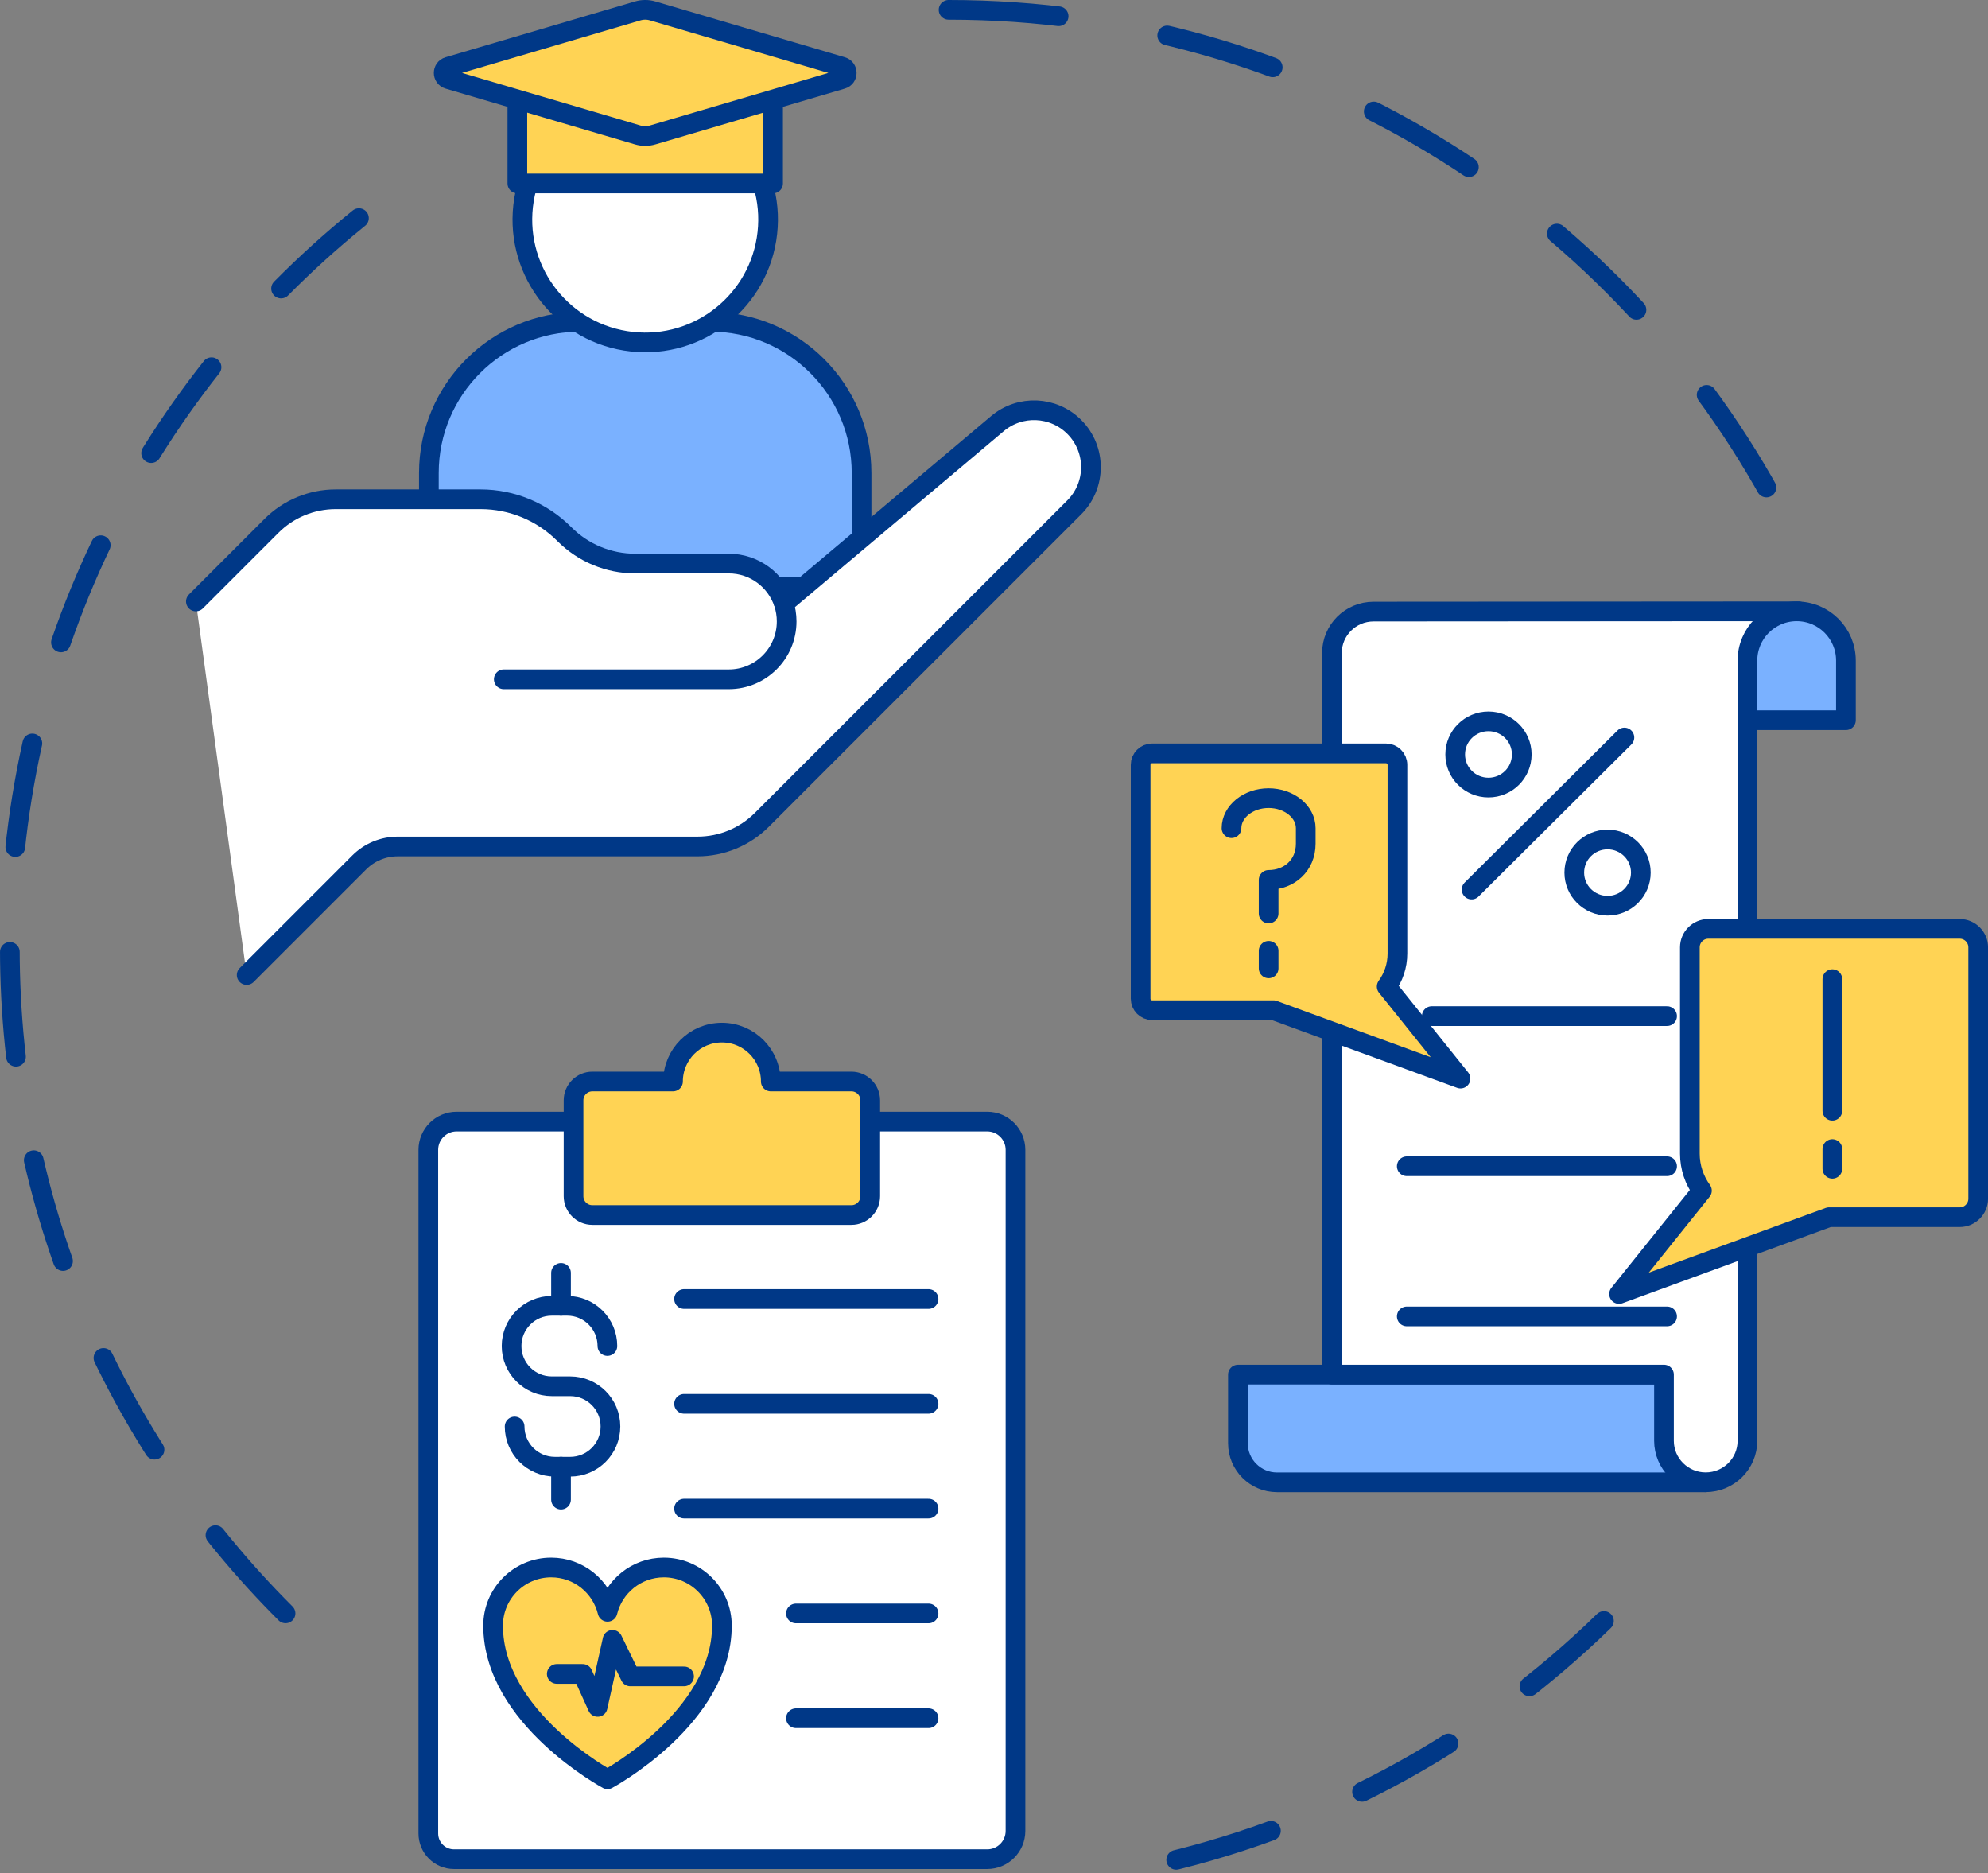 <?xml version="1.0" encoding="UTF-8"?>
<svg id="Layer_2" data-name="Layer 2" xmlns="http://www.w3.org/2000/svg" viewBox="0 0 793.76 747.72">
  <rect x="0" y="0" width="793.76" height="747.72" fill="#808080" stroke="none"/>
  <defs>
    <style>
      .cls-1 {
        stroke-dasharray: 39.58;
      }

      .cls-1, .cls-2, .cls-3, .cls-4, .cls-5, .cls-6, .cls-7 {
        stroke: #003887;
        stroke-linecap: round;
        stroke-linejoin: round;
        stroke-width: 7.86px;
      }

      .cls-1, .cls-3, .cls-4, .cls-5 {
        fill: none;
      }

      .cls-2 {
        fill: #fff;
      }

      .cls-4 {
        stroke-dasharray: 41.94;
      }

      .cls-5 {
        stroke-dasharray: 44.04;
      }

      .cls-6 {
        fill: #7ab1ff;
      }

      .cls-7 {
        fill: #ffd354;
      }
    </style>
  </defs>
  <g id="_Ñëîé_1" data-name="Ñëîé 1">
    <g>
      <path class="cls-4" d="M114.01,644.08C46.01,576.23,3.93,482.4,3.93,378.75c0-119.58,56-226.08,143.2-294.71"/>
      <path class="cls-1" d="M640.41,647.11c-48.05,46.86-108.65,80.93-176.27,96.68"/>
      <path class="cls-5" d="M378.75,3.93c141.37,0,264.45,78.26,328.3,193.82"/>
      <path class="cls-2" d="M171.02,731.95v-272.91c0-6.24,5.06-11.29,11.29-11.29h211.86c6.24,0,11.29,5.06,11.29,11.29v271.87c0,6.24-5.06,11.29-11.29,11.29h-212.9c-5.66,0-10.25-4.59-10.25-10.25Z"/>
      <line class="cls-3" x1="273.13" y1="518.58" x2="370.75" y2="518.58"/>
      <line class="cls-3" x1="273.13" y1="560.42" x2="370.75" y2="560.42"/>
      <line class="cls-3" x1="273.13" y1="602.26" x2="370.75" y2="602.26"/>
      <line class="cls-3" x1="317.8" y1="644.1" x2="370.75" y2="644.1"/>
      <line class="cls-3" x1="317.8" y1="685.93" x2="370.75" y2="685.93"/>
      <path class="cls-7" d="M268.72,431.75c0-10.78,8.74-19.52,19.52-19.52s19.52,8.74,19.52,19.52h32.18c4.16,0,7.53,3.37,7.53,7.53v38.25c0,4.16-3.37,7.53-7.53,7.53h-103.41c-4.16,0-7.53-3.37-7.53-7.53v-38.25c0-4.16,3.37-7.53,7.53-7.53h32.18Z"/>
      <path class="cls-3" d="M242.52,537.35c0-8.87-7.19-16.06-16.06-16.06h-6.14c-8.87,0-16.06,7.19-16.06,16.06s7.19,16.06,16.06,16.06h7.36c8.87,0,16.06,7.19,16.06,16.06s-7.19,16.06-16.06,16.06h-6.14c-8.87,0-16.06-7.19-16.06-16.06"/>
      <line class="cls-2" x1="224" y1="508.15" x2="224" y2="521.29"/>
      <line class="cls-2" x1="224" y1="585.52" x2="224" y2="598.66"/>
      <path class="cls-7" d="M265.07,625.76c-10.91,0-20.03,7.54-22.5,17.69-2.47-10.15-11.59-17.69-22.5-17.69-12.8,0-23.18,10.38-23.18,23.18,0,36.81,45.67,61.35,45.67,61.35,0,0,45.68-24.54,45.68-61.35,0-12.8-10.38-23.18-23.18-23.18Z"/>
      <polyline class="cls-3" points="273.13 669.23 251.67 669.23 244.57 654.64 238.62 681.41 232.65 668.24 222.31 668.24"/>
      <path class="cls-6" d="M557.75,591.76h123.3l-2.77-43.01h-184.01v27.41c0,8.61,6.98,15.6,15.6,15.6h47.88Z"/>
      <path class="cls-2" d="M531.81,284.65v-23.97c0-9.12,7.43-16.52,16.6-16.53l169.73-.11s-20.43,23.28-20.43,28.25v302.88c0,9.15-7.46,16.57-16.66,16.57h0c-9.2,0-16.66-7.42-16.66-16.57v-26.43h-132.58v-264.09Z"/>
      <path class="cls-6" d="M697.71,287.52h39.32v-23.81c0-10.86-8.8-19.66-19.66-19.66h0c-10.86,0-19.66,8.8-19.66,19.66v23.81Z"/>
      <line class="cls-3" x1="571.66" y1="405.64" x2="665.63" y2="405.64"/>
      <line class="cls-3" x1="561.69" y1="525.52" x2="665.63" y2="525.52"/>
      <line class="cls-3" x1="561.69" y1="465.58" x2="665.63" y2="465.58"/>
      <line class="cls-3" x1="648.59" y1="294.42" x2="587.57" y2="355.12"/>
      <ellipse class="cls-3" cx="594.31" cy="301.19" rx="13.29" ry="13.22"/>
      <ellipse class="cls-3" cx="641.86" cy="348.35" rx="13.29" ry="13.22"/>
      <path class="cls-7" d="M782.46,370.81h-100.37c-4.05,0-7.37,3.32-7.37,7.37v82.35c0,5.51,1.8,10.62,4.82,14.79h-.01s-33.08,41.26-33.08,41.26l83.83-30.66h52.19c4.05,0,7.37-3.32,7.37-7.37v-100.37c0-4.05-3.32-7.37-7.37-7.37Z"/>
      <line class="cls-2" x1="731.61" y1="390.88" x2="731.61" y2="443.43"/>
      <line class="cls-2" x1="731.61" y1="458.72" x2="731.61" y2="466.59"/>
      <path class="cls-7" d="M460.02,300.75h93.35c2.53,0,4.59,2.07,4.59,4.59v75.32c0,4.91-1.6,9.46-4.29,13.18h0s29.47,36.75,29.47,36.75l-74.67-27.31h-48.46c-2.53,0-4.59-2.07-4.59-4.59v-93.35c0-2.53,2.07-4.59,4.59-4.59Z"/>
      <path class="cls-3" d="M491.71,330.62c0-6.6,6.67-12,14.82-12h0c8.15,0,14.82,5.4,14.82,12v6.18c0,8.79-6.67,14.47-14.82,14.47v13.41"/>
      <line class="cls-2" x1="506.53" y1="379.57" x2="506.53" y2="386.58"/>
      <path class="cls-6" d="M231.59,128.47h52.06c33.31,0,60.35,27.04,60.35,60.35v30.37c0,8.33-6.76,15.09-15.09,15.09h-142.58c-8.33,0-15.09-6.76-15.09-15.09v-30.37c0-33.31,27.04-60.35,60.35-60.35Z"/>
      <circle class="cls-2" cx="257.62" cy="87.64" r="49.05" transform="translate(129.84 327.9) rotate(-80.78)"/>
      <path class="cls-2" d="M78.21,240.11l30.17-30.17c6.81-6.81,16.04-10.63,25.67-10.63h57.82c12.52,0,24.52,4.97,33.37,13.82l.15.15c7.49,7.49,17.64,11.7,28.23,11.7h37.36c10.21,0,18.88,6.63,21.93,15.82l1.79-1.28,83.54-70.4c9.02-7.6,22.35-7.03,30.69,1.31h0c8.87,8.87,8.87,23.25,0,32.11l-124.75,124.75c-6.81,6.81-16.04,10.63-25.67,10.63h-119.68c-5.78,0-11.32,2.29-15.4,6.38l-44.94,44.94"/>
      <path class="cls-2" d="M312.92,240.8c.76,2.29,1.17,4.74,1.17,7.28h0c0,12.76-10.34,23.1-23.1,23.1h-89.84"/>
      <polyline class="cls-7" points="308.67 39.72 308.67 73.25 206.57 73.25 206.57 39.72"/>
      <path class="cls-7" d="M179.01,26.63L254.62,4.36c1.96-.58,4.04-.58,5.99,0l75.61,22.27c2.48.73,2.48,4.24,0,4.97l-75.61,22.27c-1.96.58-4.04.58-5.99,0l-75.61-22.27c-2.48-.73-2.48-4.24,0-4.97Z"/>
    </g>
  </g>
</svg>